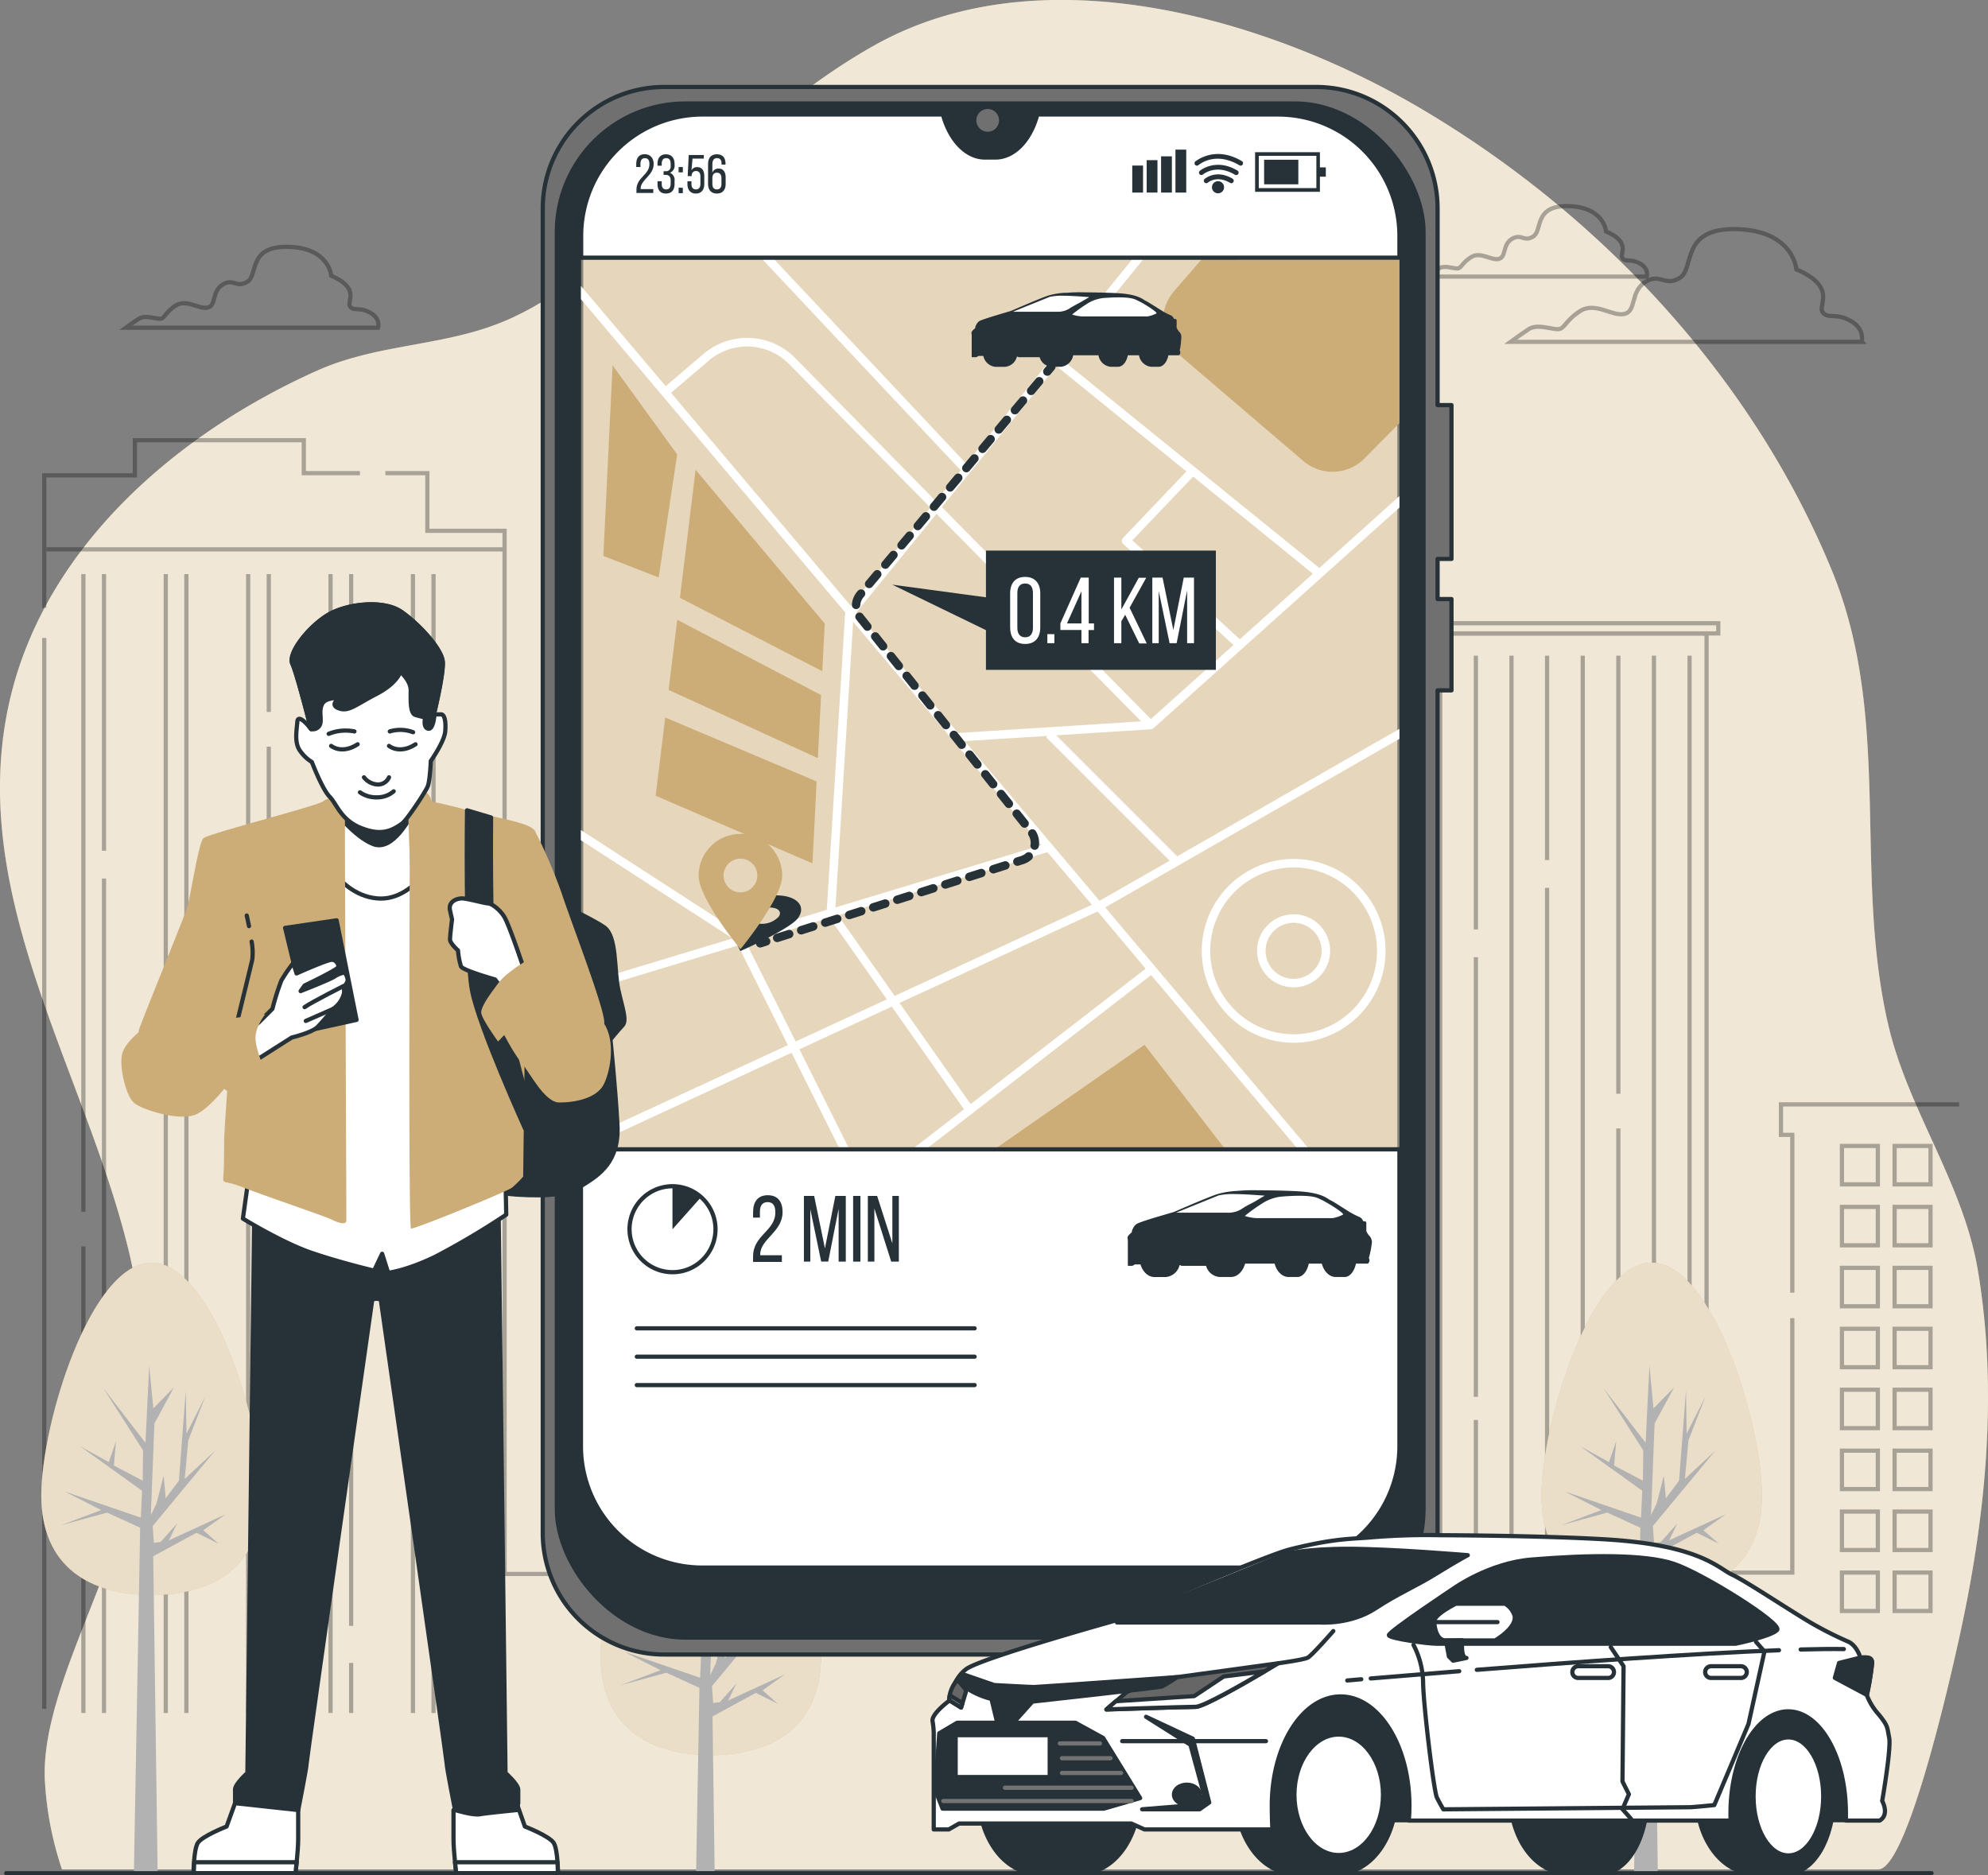 <svg xmlns="http://www.w3.org/2000/svg" viewBox="0 0 471.76 445.04"><rect x="0" y="0" width="471.76" height="445.04" fill="#808080" stroke="none"/><defs><style>.cls-1{fill:#ccad77;}.cls-10,.cls-11,.cls-17,.cls-2,.cls-5,.cls-9{fill:#fff;}.cls-2{opacity:0.7;}.cls-3{opacity:0.3;}.cls-13,.cls-15,.cls-16,.cls-20,.cls-4{fill:none;}.cls-4{stroke:#000;stroke-miterlimit:10;}.cls-5{opacity:0.6;}.cls-6{fill:#b2b2b2;}.cls-14,.cls-7{fill:#707070;}.cls-11,.cls-13,.cls-15,.cls-16,.cls-17,.cls-18,.cls-19,.cls-7,.cls-8,.cls-9{stroke:#263238;}.cls-11,.cls-13,.cls-15,.cls-16,.cls-17,.cls-18,.cls-19,.cls-20,.cls-7,.cls-8,.cls-9{stroke-linejoin:round;}.cls-12,.cls-18,.cls-8{fill:#263238;}.cls-13,.cls-15,.cls-16,.cls-17,.cls-18,.cls-19,.cls-20,.cls-9{stroke-linecap:round;}.cls-9{opacity:0.5;}.cls-15,.cls-16{stroke-width:2px;}.cls-16{stroke-dasharray:2.99 2.99;}.cls-19{fill:#666;}.cls-20{stroke:#737373;}</style></defs><g id="Background_Simple" data-name="Background Simple"><path class="cls-1" d="M462,210.74c-.47-18.55-1.6-37-9-55-18.68-45.52-54.45-83.94-96.49-109C320.16,25,266,8.72,226,31c-22.4,12.5-40.51,31.67-60.46,47.51-9,7.12-18.58,14.7-29.4,18.8-13.88,5.27-28.79,4.83-42.58,11-33.19,14.83-65.24,42.11-73.26,79.6-9.61,45,17.72,85.87,28.3,128.33,5.75,23.07,3.6,44-2.21,66.81-4.54,17.78-18.9,42.31-17.39,60.85A79.28,79.28,0,0,0,33,464H464c7.41,0,18.73-52.6,19.78-57.53,5.9-27.67,8.56-56.49,3.88-84.56-3.47-20.8-16.61-38.15-21.3-58.44C462.31,245.94,462.44,228.29,462,210.74Z" transform="translate(-18.29 -20.36)"/><path class="cls-2" d="M462,210.74c-.47-18.55-1.6-37-9-55-18.68-45.52-54.45-83.94-96.49-109C320.16,25,266,8.72,226,31c-22.4,12.5-40.51,31.67-60.46,47.51-9,7.12-18.58,14.7-29.4,18.8-13.88,5.27-28.79,4.83-42.58,11-33.19,14.83-65.24,42.11-73.26,79.6-9.61,45,17.72,85.87,28.3,128.33,5.75,23.07,3.6,44-2.21,66.81-4.54,17.78-18.9,42.31-17.39,60.85A79.28,79.28,0,0,0,33,464H464c7.41,0,18.73-52.6,19.78-57.53,5.9-27.67,8.56-56.49,3.88-84.56-3.47-20.8-16.61-38.15-21.3-58.44C462.31,245.94,462.44,228.29,462,210.74Z" transform="translate(-18.29 -20.36)"/></g><g id="Buildings"><g class="cls-3"><rect class="cls-4" x="181.7" y="283.59" width="8.73" height="8.8"/><rect class="cls-4" x="172.25" y="288.92" width="3.54" height="3.47"/><line class="cls-4" x1="10.5" y1="151.39" x2="10.5" y2="405.54"/><polyline class="cls-4" points="85.41 112.29 72.09 112.29 72.09 104.47 32.01 104.47 32.01 112.81 10.5 112.81 10.5 144.25"/><polyline class="cls-4" points="425.32 312.82 425.32 373.2 404.97 373.2 404.97 150.34 335.21 150.34 335.21 318.88 309.7 318.88 309.7 300.22 316.38 300.22 316.38 292.33 260.6 292.33 260.6 179.26 264.21 179.26 264.21 173.34 196.5 173.34 196.5 179.26 201.35 179.26 201.35 292.52 147.84 292.52 147.84 373.52 119.74 373.52 119.74 125.97 101.41 125.97 101.41 112.29 91.45 112.29"/><polyline class="cls-4" points="464.9 262.09 422.63 262.09 422.63 269.32 425.32 269.32 425.32 306.78"/><rect class="cls-4" x="332.1" y="147.9" width="75.65" height="2.42"/><rect class="cls-4" x="207.41" y="185.84" width="8.52" height="9.12"/><rect class="cls-4" x="219.91" y="185.84" width="8.52" height="9.12"/><rect class="cls-4" x="232.41" y="185.84" width="8.52" height="9.12"/><rect class="cls-4" x="244.91" y="185.84" width="8.52" height="9.12"/><rect class="cls-4" x="207.41" y="200.3" width="8.52" height="9.12"/><rect class="cls-4" x="219.91" y="200.3" width="8.52" height="9.12"/><rect class="cls-4" x="232.41" y="200.3" width="8.52" height="9.12"/><rect class="cls-4" x="244.91" y="200.3" width="8.52" height="9.12"/><rect class="cls-4" x="207.41" y="214.76" width="8.52" height="9.12"/><rect class="cls-4" x="219.91" y="214.76" width="8.52" height="9.12"/><rect class="cls-4" x="232.41" y="214.76" width="8.52" height="9.12"/><rect class="cls-4" x="244.91" y="214.76" width="8.52" height="9.12"/><rect class="cls-4" x="207.41" y="229.22" width="8.52" height="9.12"/><rect class="cls-4" x="219.91" y="229.22" width="8.52" height="9.12"/><rect class="cls-4" x="232.41" y="229.22" width="8.52" height="9.12"/><rect class="cls-4" x="244.91" y="229.22" width="8.52" height="9.12"/><rect class="cls-4" x="207.41" y="243.68" width="8.52" height="9.12"/><rect class="cls-4" x="219.91" y="243.68" width="8.52" height="9.12"/><rect class="cls-4" x="232.41" y="243.68" width="8.52" height="9.12"/><rect class="cls-4" x="244.91" y="243.68" width="8.52" height="9.12"/><rect class="cls-4" x="207.41" y="258.15" width="8.52" height="9.12"/><rect class="cls-4" x="219.91" y="258.15" width="8.52" height="9.12"/><rect class="cls-4" x="232.41" y="258.15" width="8.52" height="9.12"/><rect class="cls-4" x="244.91" y="258.15" width="8.52" height="9.12"/><rect class="cls-4" x="207.41" y="272.61" width="8.52" height="9.12"/><rect class="cls-4" x="219.91" y="272.61" width="8.52" height="9.12"/><rect class="cls-4" x="232.41" y="272.61" width="8.52" height="9.12"/><rect class="cls-4" x="244.91" y="272.61" width="8.52" height="9.12"/><rect class="cls-4" x="207.41" y="287.07" width="8.52" height="9.12"/><rect class="cls-4" x="219.91" y="287.07" width="8.52" height="9.12"/><rect class="cls-4" x="232.41" y="287.07" width="8.52" height="9.12"/><rect class="cls-4" x="244.91" y="287.07" width="8.52" height="9.12"/><rect class="cls-4" x="207.41" y="300.3" width="8.52" height="9.12"/><rect class="cls-4" x="219.91" y="300.3" width="8.52" height="9.12"/><rect class="cls-4" x="232.41" y="300.3" width="8.52" height="9.12"/><rect class="cls-4" x="244.91" y="300.3" width="8.52" height="9.12"/><rect class="cls-4" x="207.41" y="314.76" width="8.52" height="9.12"/><rect class="cls-4" x="219.91" y="314.76" width="8.52" height="9.12"/><rect class="cls-4" x="232.41" y="314.76" width="8.52" height="9.12"/><rect class="cls-4" x="244.91" y="314.76" width="8.52" height="9.12"/><rect class="cls-4" x="207.41" y="329.22" width="8.52" height="9.12"/><rect class="cls-4" x="219.91" y="329.22" width="8.52" height="9.12"/><rect class="cls-4" x="232.41" y="329.22" width="8.52" height="9.12"/><rect class="cls-4" x="244.91" y="329.22" width="8.52" height="9.12"/><rect class="cls-4" x="207.41" y="343.69" width="8.52" height="9.12"/><rect class="cls-4" x="219.91" y="343.69" width="8.52" height="9.12"/><rect class="cls-4" x="232.41" y="343.69" width="8.52" height="9.12"/><rect class="cls-4" x="244.91" y="343.69" width="8.52" height="9.12"/><rect class="cls-4" x="207.41" y="358.15" width="8.52" height="9.12"/><rect class="cls-4" x="219.91" y="358.15" width="8.52" height="9.12"/><rect class="cls-4" x="232.41" y="358.15" width="8.52" height="9.12"/><rect class="cls-4" x="244.91" y="358.15" width="8.52" height="9.12"/><rect class="cls-4" x="207.41" y="372.61" width="8.52" height="9.12"/><rect class="cls-4" x="219.91" y="372.61" width="8.52" height="9.12"/><rect class="cls-4" x="232.41" y="372.61" width="8.52" height="9.12"/><rect class="cls-4" x="244.91" y="372.61" width="8.52" height="9.12"/><rect class="cls-4" x="256.23" y="300.3" width="8.52" height="9.12"/><rect class="cls-4" x="268.73" y="300.3" width="8.52" height="9.12"/><rect class="cls-4" x="281.22" y="300.3" width="8.52" height="9.12"/><rect class="cls-4" x="293.72" y="300.3" width="8.52" height="9.12"/><rect class="cls-4" x="256.23" y="314.76" width="8.52" height="9.12"/><rect class="cls-4" x="268.73" y="314.76" width="8.52" height="9.12"/><rect class="cls-4" x="281.22" y="314.76" width="8.52" height="9.12"/><rect class="cls-4" x="293.72" y="314.76" width="8.52" height="9.12"/><rect class="cls-4" x="256.23" y="329.22" width="8.52" height="9.12"/><rect class="cls-4" x="268.73" y="329.22" width="8.52" height="9.12"/><rect class="cls-4" x="281.22" y="329.22" width="8.52" height="9.12"/><rect class="cls-4" x="293.72" y="329.22" width="8.52" height="9.12"/><rect class="cls-4" x="256.23" y="343.69" width="8.52" height="9.12"/><rect class="cls-4" x="268.73" y="343.69" width="8.52" height="9.12"/><rect class="cls-4" x="281.22" y="343.69" width="8.52" height="9.12"/><rect class="cls-4" x="293.72" y="343.69" width="8.52" height="9.12"/><rect class="cls-4" x="256.23" y="358.15" width="8.52" height="9.12"/><rect class="cls-4" x="268.73" y="358.15" width="8.52" height="9.12"/><rect class="cls-4" x="281.22" y="358.15" width="8.52" height="9.12"/><rect class="cls-4" x="293.72" y="358.15" width="8.52" height="9.12"/><rect class="cls-4" x="256.23" y="372.61" width="8.52" height="9.12"/><rect class="cls-4" x="268.73" y="372.61" width="8.52" height="9.12"/><rect class="cls-4" x="281.22" y="372.61" width="8.52" height="9.12"/><rect class="cls-4" x="293.72" y="372.61" width="8.52" height="9.12"/><rect class="cls-4" x="157.91" y="300.3" width="8.52" height="9.12"/><rect class="cls-4" x="170.41" y="300.3" width="8.52" height="9.12"/><rect class="cls-4" x="182.91" y="300.3" width="8.52" height="9.12"/><rect class="cls-4" x="195.4" y="300.3" width="8.52" height="9.12"/><rect class="cls-4" x="157.91" y="314.76" width="8.52" height="9.12"/><rect class="cls-4" x="170.41" y="314.76" width="8.52" height="9.12"/><rect class="cls-4" x="182.91" y="314.76" width="8.52" height="9.12"/><rect class="cls-4" x="195.4" y="314.76" width="8.52" height="9.12"/><rect class="cls-4" x="157.91" y="329.22" width="8.52" height="9.12"/><rect class="cls-4" x="170.41" y="329.22" width="8.52" height="9.12"/><rect class="cls-4" x="182.91" y="329.22" width="8.52" height="9.12"/><rect class="cls-4" x="195.4" y="329.22" width="8.52" height="9.12"/><rect class="cls-4" x="157.91" y="343.69" width="8.52" height="9.12"/><rect class="cls-4" x="170.41" y="343.69" width="8.52" height="9.12"/><rect class="cls-4" x="182.91" y="343.69" width="8.52" height="9.12"/><rect class="cls-4" x="195.4" y="343.69" width="8.52" height="9.12"/><rect class="cls-4" x="157.91" y="358.15" width="8.52" height="9.12"/><rect class="cls-4" x="170.41" y="358.15" width="8.52" height="9.12"/><rect class="cls-4" x="182.91" y="358.15" width="8.52" height="9.12"/><rect class="cls-4" x="195.4" y="358.15" width="8.52" height="9.12"/><rect class="cls-4" x="157.91" y="372.61" width="8.52" height="9.12"/><rect class="cls-4" x="170.41" y="372.61" width="8.52" height="9.12"/><rect class="cls-4" x="182.91" y="372.61" width="8.52" height="9.12"/><rect class="cls-4" x="195.4" y="372.61" width="8.52" height="9.12"/><rect class="cls-4" x="437.1" y="271.95" width="8.52" height="9.12"/><rect class="cls-4" x="449.6" y="271.95" width="8.52" height="9.12"/><rect class="cls-4" x="437.1" y="286.41" width="8.52" height="9.12"/><rect class="cls-4" x="449.6" y="286.41" width="8.52" height="9.12"/><rect class="cls-4" x="437.1" y="300.88" width="8.52" height="9.12"/><rect class="cls-4" x="449.6" y="300.88" width="8.52" height="9.12"/><rect class="cls-4" x="437.1" y="315.34" width="8.52" height="9.12"/><rect class="cls-4" x="449.6" y="315.34" width="8.52" height="9.12"/><rect class="cls-4" x="437.1" y="329.8" width="8.52" height="9.12"/><rect class="cls-4" x="449.6" y="329.8" width="8.52" height="9.12"/><rect class="cls-4" x="437.1" y="344.26" width="8.52" height="9.12"/><rect class="cls-4" x="449.6" y="344.26" width="8.52" height="9.12"/><rect class="cls-4" x="437.1" y="358.72" width="8.52" height="9.12"/><rect class="cls-4" x="449.6" y="358.72" width="8.52" height="9.12"/><rect class="cls-4" x="437.1" y="373.19" width="8.52" height="9.12"/><rect class="cls-4" x="449.6" y="373.19" width="8.52" height="9.12"/><line class="cls-4" x1="341.78" y1="155.6" x2="341.78" y2="388.58"/><line class="cls-4" x1="350.23" y1="336.98" x2="350.23" y2="388.58"/><line class="cls-4" x1="350.23" y1="227.16" x2="350.23" y2="331.49"/><line class="cls-4" x1="350.23" y1="155.6" x2="350.23" y2="220.57"/><line class="cls-4" x1="358.68" y1="155.6" x2="358.68" y2="388.58"/><line class="cls-4" x1="367.13" y1="210.69" x2="367.13" y2="388.58"/><line class="cls-4" x1="367.13" y1="155.6" x2="367.13" y2="204.1"/><line class="cls-4" x1="375.59" y1="155.6" x2="375.59" y2="388.58"/><line class="cls-4" x1="384.04" y1="267.79" x2="384.04" y2="388.58"/><line class="cls-4" x1="384.04" y1="155.6" x2="384.04" y2="259.56"/><line class="cls-4" x1="392.49" y1="155.6" x2="392.49" y2="388.58"/><line class="cls-4" x1="400.94" y1="155.6" x2="400.94" y2="388.58"/><line class="cls-4" x1="10.99" y1="130.37" x2="119.49" y2="130.37"/><line class="cls-4" x1="19.79" y1="295.8" x2="19.79" y2="406.52"/><line class="cls-4" x1="19.79" y1="136.24" x2="19.79" y2="287.56"/><line class="cls-4" x1="24.68" y1="208.49" x2="24.68" y2="406.52"/><line class="cls-4" x1="24.68" y1="136.24" x2="24.68" y2="201.9"/><line class="cls-4" x1="39.34" y1="136.24" x2="39.34" y2="406.52"/><line class="cls-4" x1="44.23" y1="136.24" x2="44.23" y2="406.52"/><line class="cls-4" x1="58.89" y1="136.24" x2="58.89" y2="406.52"/><line class="cls-4" x1="63.78" y1="177.19" x2="63.78" y2="406.52"/><line class="cls-4" x1="63.78" y1="136.24" x2="63.78" y2="168.96"/><line class="cls-4" x1="78.44" y1="136.24" x2="78.44" y2="406.52"/><line class="cls-4" x1="83.33" y1="394.63" x2="83.33" y2="406.52"/><line class="cls-4" x1="83.33" y1="136.24" x2="83.33" y2="385.85"/><line class="cls-4" x1="97.99" y1="136.24" x2="97.99" y2="406.52"/><line class="cls-4" x1="102.88" y1="136.24" x2="102.88" y2="406.52"/></g></g><g id="Trees"><path class="cls-1" d="M80.41,375.27c0,17.05-11.71,23.62-26.16,23.62s-26.16-6.57-26.16-23.62S39.8,320,54.25,320,80.41,358.23,80.41,375.27Z" transform="translate(-18.29 -20.36)"/><path class="cls-5" d="M80.41,375.27c0,17.05-11.71,23.62-26.16,23.62s-26.16-6.57-26.16-23.62S39.8,320,54.25,320,80.41,358.23,80.41,375.27Z" transform="translate(-18.29 -20.36)"/><polygon class="cls-6" points="25.42 358.96 33.26 362.55 31.77 444.54 37.41 444.54 36.36 369.33 46.64 363.74 51.87 366.34 48.23 363.14 53.55 359.36 40.09 365.54 42.02 361.55 38.1 365.94 36.51 366.14 36.24 362.15 51.1 344.2 43.84 350.98 44.68 341.81 48.7 331.44 44.26 340.21 44.09 330.04 42.45 351.38 39.32 355.57 38.84 350.18 37.15 356.76 35.8 359.56 36.64 337.82 41.28 329.24 36.38 334.23 35.41 324.06 34.52 342.4 24.53 329.44 33.95 344.2 33.87 351.38 27.03 347.79 27.53 342.01 25.82 346.99 18.98 343.2 33.71 353.77 33.42 360.15 15.37 353.97 24.02 358.36 14.5 361.95 25.42 358.96"/><path class="cls-1" d="M213.13,413.27c0,17.05-11.71,23.62-26.16,23.62s-26.16-6.57-26.16-23.62S172.52,358,187,358,213.13,396.23,213.13,413.27Z" transform="translate(-18.29 -20.36)"/><path class="cls-5" d="M213.13,413.27c0,17.05-11.71,23.62-26.16,23.62s-26.16-6.57-26.16-23.62S172.52,358,187,358,213.13,396.23,213.13,413.27Z" transform="translate(-18.29 -20.36)"/><polygon class="cls-6" points="158.14 396.96 165.98 400.55 165.19 444.08 169.59 444.08 169.08 407.33 179.36 401.74 184.59 404.34 180.95 401.14 186.27 397.36 172.81 403.54 174.74 399.55 170.82 403.94 169.23 404.14 168.96 400.15 183.82 382.2 176.56 388.98 177.4 379.81 181.42 369.44 176.97 378.21 176.81 368.04 175.17 389.38 172.04 393.57 171.56 388.18 169.87 394.76 168.52 397.56 169.36 375.82 174 367.24 169.1 372.23 168.13 362.06 167.24 380.4 157.25 367.44 166.67 382.2 166.59 389.38 159.75 385.79 160.25 380.01 158.54 384.99 151.7 381.2 166.43 391.77 166.14 398.15 148.09 391.97 156.74 396.36 147.22 399.95 158.14 396.96"/><path class="cls-1" d="M436.41,375.27c0,17.05-11.71,23.62-26.16,23.62s-26.16-6.57-26.16-23.62S395.8,320,410.25,320,436.41,358.23,436.41,375.27Z" transform="translate(-18.29 -20.36)"/><path class="cls-5" d="M436.41,375.27c0,17.05-11.71,23.62-26.16,23.62s-26.16-6.57-26.16-23.62S395.8,320,410.25,320,436.41,358.23,436.41,375.27Z" transform="translate(-18.29 -20.36)"/><polygon class="cls-6" points="381.42 358.96 389.26 362.55 387.77 444.54 393.41 444.54 392.36 369.33 402.64 363.74 407.87 366.34 404.23 363.14 409.55 359.36 396.09 365.54 398.02 361.55 394.1 365.94 392.51 366.14 392.24 362.15 407.1 344.2 399.83 350.98 400.68 341.81 404.7 331.44 400.25 340.21 400.09 330.04 398.45 351.38 395.32 355.57 394.84 350.18 393.15 356.76 391.8 359.56 392.64 337.82 397.28 329.24 392.38 334.23 391.41 324.06 390.52 342.4 380.53 329.44 389.95 344.2 389.87 351.38 383.03 347.79 383.53 342.01 381.82 346.99 374.98 343.2 389.71 353.77 389.42 360.15 371.37 353.97 380.01 358.36 370.5 361.95 381.42 358.96"/></g><g id="Clouds"><g class="cls-3"><path class="cls-4" d="M457.41,96.49c-3.62-2-5.26-.33-6.58-2s3.62-5.93-6.25-10.21c0,0-.66-9.21-14.16-9.54S420.55,84,416.93,86.29s-4.61-1.32-8.23,1-2,6.91-4.94,7.57-6.91-3-10.53-.66-3.62,4.28-5.27,4.28-4.94-1.32-6.91,0-4.28,3-4.28,3h83.28S461,98.47,457.41,96.49Z" transform="translate(-18.29 -20.36)"/><path class="cls-4" d="M106.11,94.54c-2.6-1.42-3.78-.24-4.73-1.42s2.6-4.26-4.49-7.33c0,0-.47-6.62-10.16-6.85S79.64,85.56,77,87.21s-3.31-.95-5.91.71-1.42,5-3.54,5.44-5-2.13-7.57-.48S57.42,96,56.24,96s-3.54-.94-5,0-3.08,2.13-3.08,2.13H108S108.71,96,106.11,94.54Z" transform="translate(-18.29 -20.36)"/><path class="cls-4" d="M407.42,82.88c-2.26-1.23-3.28-.21-4.11-1.23s2.26-3.7-3.9-6.37c0,0-.41-5.75-8.83-6s-6.17,5.75-8.43,7.19-2.87-.82-5.13.62-1.24,4.31-3.09,4.72-4.31-1.85-6.57-.41-2.26,2.67-3.29,2.67-3.08-.82-4.31,0S357.09,86,357.09,86h52S409.68,84.11,407.42,82.88Z" transform="translate(-18.29 -20.36)"/></g></g><g id="Device"><path class="cls-7" d="M362.73,153v-36.5h-3.3V69.75A28.81,28.81,0,0,0,330.62,41H175.9a28.81,28.81,0,0,0-28.81,28.8V384.14A28.81,28.81,0,0,0,175.9,413H330.62a28.81,28.81,0,0,0,28.81-28.81v-200h3.3V162.53h-3.3V153Z" transform="translate(-18.29 -20.36)"/><rect class="cls-8" x="132.14" y="24.56" width="205.67" height="364.06" rx="30.52"/><path class="cls-1" d="M321.57,47.53H264.45l-.06.21c-1.69,6.09-5.58,10-9.89,10H252c-4.31,0-8.2-4-9.89-10l-.06-.21H185a28.8,28.8,0,0,0-28.8,28.81V363.57a28.79,28.79,0,0,0,28.8,28.8H321.57a28.8,28.8,0,0,0,28.81-28.8V76.34A28.81,28.81,0,0,0,321.57,47.53Z" transform="translate(-18.29 -20.36)"/><path class="cls-9" d="M321.57,47.53H264.45l-.06.21c-1.69,6.09-5.58,10-9.89,10H252c-4.31,0-8.2-4-9.89-10l-.06-.21H185a28.8,28.8,0,0,0-28.8,28.81V363.57a28.79,28.79,0,0,0,28.8,28.8H321.57a28.8,28.8,0,0,0,28.81-28.8V76.34A28.81,28.81,0,0,0,321.57,47.53Z" transform="translate(-18.29 -20.36)"/><polygon class="cls-1" points="160.69 107.85 145.37 86.69 143.18 131.93 156.31 137.04 160.69 107.85"/><polygon class="cls-1" points="195.71 147.98 165.07 111.5 161.35 141.87 195.13 159.29 195.71 147.98"/><path class="cls-1" d="M350.38,120.77V76.34a28.81,28.81,0,0,0-18.74-27L296.88,89.48a10.63,10.63,0,0,0,1.13,15l29.59,25.3a10.63,10.63,0,0,0,14.47-.62Z" transform="translate(-18.29 -20.36)"/><polygon class="cls-1" points="193.79 185.45 157.86 170.27 155.59 188.84 192.8 204.89 193.79 185.45"/><polygon class="cls-1" points="158.66 163.73 194.08 179.92 194.84 164.94 160.71 147.08 158.66 163.73"/><polygon class="cls-1" points="223.44 281.5 296.4 280.05 271.6 247.94 223.44 281.5"/><path class="cls-10" d="M303.47,246a21.81,21.81,0,1,0,21.8-21.8A21.83,21.83,0,0,0,303.47,246Zm41.59,0a19.79,19.79,0,1,1-19.79-19.78A19.82,19.82,0,0,1,345.06,246Z" transform="translate(-18.29 -20.36)"/><path class="cls-10" d="M350.38,193.33l-52.72,30.24-28.72-28.72,22.47-1.42h0a1,1,0,0,0,.61-.25l58.36-52.37v-2.72l-19,17.06-61.11-49.47,47.22-58.14h-2.61L247.58,130.4l-75.18-80c-.63.3-1.24.63-1.85,1L246.29,132l-5.92,7.29L207,105.33a16,16,0,0,0-21.74-1l-9,7.67L156.15,88.23v3.13l62.76,74.4a1.14,1.14,0,0,0-.08.33l-4.34,70.19-20,6.05v0a1.06,1.06,0,0,0-.36-.4l-38-24.59v2.41l36,23.31-36,10.88V256l37.29-11.27,11.83,23.65-49.12,22.71v2.23l50-23.13,16.23,32.46-66.25,51.25v2.56l135.34-104.7,58.89,69.8v-3.14L280.56,235.7l69.82-40Zm-20.54-36.82L312.5,172.07,287,148.59l14.43-15.12ZM269,107.24l30.82,25-15,15.75a1,1,0,0,0,0,1.44L311,173.43,291.39,191l-49.59-50.3Zm-28.47,35.05,48.55,49.26-43.43,2.76L221.51,165.7Zm-63-28.71,9-7.67a14,14,0,0,1,19,.83l33.55,34.1-18.91,23.29Zm43.21,54.35,44.68,53-48.87,14.77Zm46.08,54.62,10.57,12.52L230.6,256.7l-13.44-19.11,49.67-15ZM195.4,244.16l19.73-6,13.61,19.36-21.64,10ZM224,301.42l-16-32.05,21.91-10.13,17.13,24.37Zm66.15-51.18-41.53,32.13-16.87-24,47-21.71Zm-10.94-16.11-32-37.9L266.89,195l-.34.34,29.29,29.29Z" transform="translate(-18.29 -20.36)"/><path class="cls-10" d="M316.6,246a8.67,8.67,0,1,0,8.67-8.67A8.68,8.68,0,0,0,316.6,246Zm15.32,0a6.65,6.65,0,1,1-6.65-6.65A6.66,6.66,0,0,1,331.92,246Z" transform="translate(-18.29 -20.36)"/><path class="cls-11" d="M156.15,293.11v70.46a28.79,28.79,0,0,0,28.8,28.8H321.57a28.8,28.8,0,0,0,28.81-28.8V293.11Z" transform="translate(-18.29 -20.36)"/><path class="cls-12" d="M343.86,315.05c0-.09,0-.17-.05-.24a2,2,0,0,0-.62-1.22,4,4,0,0,1-.67-1.09l0-.11,0-.06v-.16l0-.09v0l0-.09v-.05l0-.09v-.06l0-.09v-.15l0-.08v-.15l0-.08v-.41s0-.05,0-.07v-.13a.45.45,0,0,0-.12-.34.45.45,0,0,0-.32-.11,1.58,1.58,0,0,0-.3,0,1.75,1.75,0,0,0-.73-.93l-.47-.22a16.21,16.21,0,0,1-1.71-.87c-.49-.28-1.22-.75-2-1.24-1.14-.73-2.32-1.48-2.82-1.71a3.83,3.83,0,0,1-.48-.28c-.85-.55-2.44-1.57-7.11-1.85-4-.24-9.88-.26-9.93-.26a41.06,41.06,0,0,0-4.25.13l-.68.05a19.6,19.6,0,0,0-4.18.67c-1.59.4-10.15,4.13-10.49,4.28s-8.12,2.27-9,2.93a2.59,2.59,0,0,0-.77,1,2,2,0,0,0-.3.95c-.27.2-1.09.87-1,1.32a4.78,4.78,0,0,1,.07.71v5.77a.13.13,0,0,0,.13.13h.9l.06,0,.59-.34h1.32c.53,1.76,1.82,3,3.31,3h2.71a3.72,3.72,0,0,0,3.27-2.86l.44.2h5.83a3.64,3.64,0,0,0,3.19,2.65h2.71c1.55,0,2.86-1.33,3.37-3.18h7c.48,1.84,1.78,3.18,3.32,3.18h2.1c1.25,0,2.3-1.34,2.69-3.18h3.09c.48,1.84,1.78,3.18,3.31,3.18h2.11c1.24,0,2.3-1.34,2.69-3.18h2.76l.07,0a1,1,0,0,0,.22-1.31A22.42,22.42,0,0,0,343.86,315.05Z" transform="translate(-18.29 -20.36)"/><path class="cls-10" d="M317.59,306.1a39.63,39.63,0,0,0-3.9,2.82,9.78,9.78,0,0,0,2.88.52h17.94a8.58,8.58,0,0,0,2.5-.84c.32-.38-4.49-3.39-6.22-4s-5.1-.54-8.52-.26A10.45,10.45,0,0,0,317.59,306.1Z" transform="translate(-18.29 -20.36)"/><path class="cls-10" d="M297.36,308.15h12.22a5.9,5.9,0,0,0,3.27-.83c1.48-1,2.37-1.29,3.72-2.12s1.86-1.09,1.86-1.09-4.55-.38-7.18-.38a15.89,15.89,0,0,0-3.78.32Z" transform="translate(-18.29 -20.36)"/><path class="cls-12" d="M204,308c0,4.71-5.28,6.4-5.3,10v.25h5.13v1.58H197v-1.34c0-5,5.28-6,5.28-10.4,0-1.6-.54-2.45-1.83-2.45s-1.83.91-1.83,2.29v1.39H197V308c0-2.39,1.09-4,3.49-4S204,305.57,204,308Z" transform="translate(-18.29 -20.36)"/><path class="cls-12" d="M214.83,319.74h-1.67l-2.58-12.41v12.43h-1.52V304.17h2.43l2.56,12.45,2.47-12.45H219v15.59H217.3V307.22Z" transform="translate(-18.29 -20.36)"/><path class="cls-12" d="M222.47,304.17v15.59h-1.73V304.17Z" transform="translate(-18.29 -20.36)"/><path class="cls-12" d="M225.79,319.76h-1.56V304.17h2.21l3.61,11.27V304.17h1.54v15.59h-1.81l-4-12.61Z" transform="translate(-18.29 -20.36)"/><path class="cls-11" d="M188.08,312.08a10.2,10.2,0,1,1-3.42-7.63A10.21,10.21,0,0,1,188.08,312.08Z" transform="translate(-18.29 -20.36)"/><path class="cls-12" d="M184.66,304.45l-6.79,7.63V301.87A10.12,10.12,0,0,1,184.66,304.45Z" transform="translate(-18.29 -20.36)"/><line class="cls-13" x1="151.12" y1="315.23" x2="231.28" y2="315.23"/><line class="cls-13" x1="151.12" y1="321.96" x2="231.28" y2="321.96"/><line class="cls-13" x1="151.12" y1="328.7" x2="231.28" y2="328.7"/><path class="cls-11" d="M321.57,47.53H264.45l-.06.21c-1.69,6.09-5.58,10-9.89,10H252c-4.31,0-8.2-4-9.89-10l-.06-.21H185a28.8,28.8,0,0,0-28.8,28.81v5.17H350.38V76.34A28.81,28.81,0,0,0,321.57,47.53Z" transform="translate(-18.29 -20.36)"/><circle class="cls-14" cx="234.38" cy="28.56" r="2.7"/><path class="cls-12" d="M173.41,59.28c0,2.73-3.08,3.72-3.09,5.81v.14h3v.92h-4v-.78c0-2.93,3.08-3.5,3.08-6.05,0-.94-.32-1.43-1.07-1.43s-1.06.53-1.06,1.34V60h-1v-.74c0-1.39.64-2.31,2-2.31S173.41,57.89,173.41,59.28Z" transform="translate(-18.29 -20.36)"/><path class="cls-12" d="M178.37,59.26v.24a1.79,1.79,0,0,1-1.1,1.86,1.81,1.81,0,0,1,1.1,1.88V64c0,1.38-.64,2.29-2.05,2.29s-2-.91-2-2.29v-.63h1V64c0,.82.33,1.31,1.06,1.31s1.06-.48,1.06-1.4v-.7c0-.9-.37-1.32-1.14-1.35h-.54V61h.59a1.08,1.08,0,0,0,1.09-1.24V59.3c0-.93-.32-1.41-1.06-1.41s-1.06.51-1.06,1.32v.47h-1v-.42c0-1.38.65-2.28,2-2.28S178.37,57.88,178.37,59.26Z" transform="translate(-18.29 -20.36)"/><path class="cls-12" d="M180.33,60v1.26h-1V60Zm0,4.94v1.26h-1V64.89Z" transform="translate(-18.29 -20.36)"/><path class="cls-12" d="M182.38,60.77a1.47,1.47,0,0,1,1.35-.75c1.17,0,1.69.85,1.69,2.15V64c0,1.38-.66,2.29-2,2.29s-2-.91-2-2.29v-.61h.95V64c0,.82.34,1.31,1.06,1.31s1.07-.49,1.07-1.31V62.25c0-.82-.34-1.31-1.07-1.31a1,1,0,0,0-1,1v.21h-.95l.25-5h3.58V58h-2.68Z" transform="translate(-18.29 -20.36)"/><path class="cls-12" d="M190.46,59.25v.17h-.94v-.23c0-.82-.34-1.3-1.08-1.3s-1.1.49-1.1,1.47v2a1.46,1.46,0,0,1,1.46-1c1.17,0,1.69.84,1.69,2.15V64c0,1.38-.69,2.29-2.08,2.29s-2.09-.91-2.09-2.29V59.32c0-1.44.65-2.34,2.09-2.34S190.46,57.86,190.46,59.25Zm-3.12,3.4V64c0,.82.33,1.31,1.07,1.31s1.08-.49,1.08-1.31V62.65c0-.82-.35-1.31-1.08-1.31S187.34,61.83,187.34,62.65Z" transform="translate(-18.29 -20.36)"/><rect class="cls-12" x="268.69" y="39.29" width="2.56" height="6.41"/><rect class="cls-12" x="272.11" y="38.01" width="2.56" height="7.69"/><rect class="cls-12" x="275.53" y="37.1" width="2.56" height="8.6"/><rect class="cls-12" x="278.94" y="35.51" width="2.56" height="10.19"/><path class="cls-12" d="M331.51,65.88H316.13v-9.4h15.38ZM317,65h13.67V57.34H317Z" transform="translate(-18.29 -20.36)"/><rect class="cls-12" x="299.98" y="37.91" width="8.12" height="5.83"/><rect class="cls-12" x="312.69" y="39.72" width="1.93" height="2.21"/><path class="cls-12" d="M310.5,63.84a.64.64,0,0,1-.3-.08c-3.13-1.86-5.2-.14-5.28-.06a.58.58,0,0,1-.81-.06.57.57,0,0,1,.05-.81c.11-.1,2.76-2.36,6.63-.06a.58.58,0,0,1-.29,1.07Z" transform="translate(-18.29 -20.36)"/><path class="cls-12" d="M311.65,61.91a.6.6,0,0,1-.29-.08c-4.52-2.69-7.57-.09-7.6-.07a.57.57,0,1,1-.75-.86s3.7-3.17,8.94-.06a.58.58,0,0,1-.3,1.07Z" transform="translate(-18.29 -20.36)"/><path class="cls-12" d="M312.7,59.67a.51.51,0,0,1-.29-.08c-5.73-3.41-9.54-.2-9.7-.06a.57.57,0,0,1-.76-.86c.05,0,4.58-3.92,11.05-.07a.58.58,0,0,1-.3,1.07Z" transform="translate(-18.29 -20.36)"/><circle class="cls-12" cx="289.04" cy="44.44" r="1.44"/><path class="cls-12" d="M298.62,100.27c0-.08,0-.15,0-.21a1.71,1.71,0,0,0-.53-1,3.73,3.73,0,0,1-.58-.93l0-.1v-.09l0-.06v0l0-.07v-.29l0-.07V97.1l0-.07v-.42a.13.13,0,0,0,0-.06v-.11a.4.4,0,0,0-.1-.3.41.41,0,0,0-.28-.09h-.25a1.5,1.5,0,0,0-.64-.8c-.13-.07-.26-.12-.4-.18a16.17,16.17,0,0,1-1.46-.75l-1.73-1.07c-1-.63-2-1.27-2.43-1.47a2.36,2.36,0,0,1-.41-.24c-.73-.47-2.1-1.35-6.1-1.59-3.42-.2-8.49-.22-8.54-.22a33,33,0,0,0-3.65.11l-.59,0a17.64,17.64,0,0,0-3.59.58c-1.36.34-8.72,3.54-9,3.67s-7,2-7.73,2.52a2.29,2.29,0,0,0-.66.85,1.64,1.64,0,0,0-.25.81c-.23.17-.95.75-.88,1.14a4,4,0,0,1,.06.61v5a.11.11,0,0,0,.11.1H250l.5-.29h1.14a3.24,3.24,0,0,0,2.84,2.58h2.33a3.2,3.2,0,0,0,2.81-2.46l.38.17h5a3.13,3.13,0,0,0,2.74,2.28h2.33a3.29,3.29,0,0,0,2.89-2.73h6a3.27,3.27,0,0,0,2.86,2.73h1.81c1.06,0,2-1.15,2.3-2.73h2.65a3.27,3.27,0,0,0,2.86,2.73h1.81c1.06,0,2-1.15,2.3-2.73H298l.05,0a.81.81,0,0,0,.19-1.12A17.78,17.78,0,0,0,298.62,100.27Z" transform="translate(-18.29 -20.36)"/><path class="cls-10" d="M276.06,92.58A34.69,34.69,0,0,0,272.7,95a8.47,8.47,0,0,0,2.48.45h15.41a7.58,7.58,0,0,0,2.15-.72c.27-.33-3.86-2.92-5.34-3.41s-4.39-.46-7.32-.23A9,9,0,0,0,276.06,92.58Z" transform="translate(-18.29 -20.36)"/><path class="cls-10" d="M258.67,94.34h10.5a5.1,5.1,0,0,0,2.81-.71c1.27-.83,2-1.11,3.2-1.82s1.59-.94,1.59-.94-3.91-.33-6.16-.33a13.45,13.45,0,0,0-3.25.28Z" transform="translate(-18.29 -20.36)"/><path class="cls-12" d="M203.47,232.88c-4.21-.33-9.16,1.54-11.06,4.18s1.58,9,1.58,9,11.77-5.19,13.67-7.83S207.68,233.21,203.47,232.88Zm-4.81,6.7c-1.68-.14-2.43-1.1-1.68-2.16a5.46,5.46,0,0,1,4.43-1.67c1.68.13,2.43,1.1,1.67,2.15A5.43,5.43,0,0,1,198.66,239.58Z" transform="translate(-18.29 -20.36)"/><path class="cls-1" d="M194,218.26a9.91,9.91,0,0,0-9.92,9.91c0,5.47,9.92,17.44,9.92,17.44s9.91-12,9.91-17.44A9.91,9.91,0,0,0,194,218.26Zm0,13.87a4,4,0,1,1,4-4A4,4,0,0,1,194,232.13Z" transform="translate(-18.29 -20.36)"/><line class="cls-15" x1="249.49" y1="87.03" x2="248.53" y2="88.18"/><path class="cls-16" d="M264.9,110.83l-42.46,50.61a4.28,4.28,0,0,0-.07,5.43l40.57,50.82a4.3,4.3,0,0,1-2.06,6.77l-59.35,18.85" transform="translate(-18.29 -20.36)"/><line class="cls-15" x1="181.82" y1="223.41" x2="180.39" y2="223.86"/><polygon class="cls-12" points="233.97 130.66 233.97 141.75 211.74 138.75 233.97 149.54 233.97 158.96 288.53 158.96 288.53 130.66 233.97 130.66"/><path class="cls-10" d="M258,161.19c0-2.38,1.18-3.92,3.56-3.92s3.59,1.54,3.59,3.92v8.05c0,2.38-1.18,3.94-3.59,3.94s-3.56-1.56-3.56-3.94Zm1.71,8.16c0,1.4.61,2.25,1.85,2.25s1.85-.85,1.85-2.25V161.1c0-1.42-.58-2.27-1.85-2.27s-1.85.85-1.85,2.27Z" transform="translate(-18.29 -20.36)"/><path class="cls-10" d="M268.5,170.86V173h-1.67v-2.16Z" transform="translate(-18.29 -20.36)"/><path class="cls-10" d="M276.61,169.88V173h-1.69v-3.14h-5V168.3l4.84-10.87h1.89V168.3h1.25v1.58Zm-5.12-1.58h3.43v-7.62Z" transform="translate(-18.29 -20.36)"/><path class="cls-10" d="M285.3,166.25l-.91,1.54V173h-1.74V157.43h1.74V165l4.14-7.53h1.76l-3.94,7.11,4.07,8.48h-1.78Z" transform="translate(-18.29 -20.36)"/><path class="cls-10" d="M297.51,173h-1.67l-2.58-12.41V173h-1.52V157.43h2.43l2.56,12.45,2.47-12.45h2.43V173H300V160.48Z" transform="translate(-18.29 -20.36)"/></g><g id="Character"><path class="cls-17" d="M140.9,448.28l1.95,5.54s5.87,2.28,6.85,3.91,1,7.16,1,7.16H126.56s-.65-5.21-.65-8.14v-6.84Z" transform="translate(-18.29 -20.36)"/><path class="cls-17" d="M126.27,462.29h24.31c.09,1.42.09,2.6.09,2.6H126.56S126.42,463.78,126.27,462.29Z" transform="translate(-18.29 -20.36)"/><path class="cls-18" d="M138.25,441.11l-1.63-132.29-29,1.56-29-1.56L77,441.11s-2.93,2.6-2.93,3.91v3.26l.33,1.63s7.16.65,8.79,1,5.87-1,5.87-1,2-10.11,2-11.08S106.64,328.7,106.64,328.7l1-.14,1,.14s15.64,109.15,15.64,110.13,2,11.08,2,11.08,4.24,1.3,5.87,1,8.8-1,8.8-1l.32-1.63V445C141.18,443.71,138.25,441.11,138.25,441.11Z" transform="translate(-18.29 -20.36)"/><path class="cls-18" d="M149.3,234s9.26,4.27,12.35,6.41S164,250.66,165,255.17s2.13,7.36,1,8.55-2.85,3.32-2.85,3.32,1.18,11.4,1.66,20.19-4.28,11.87-8.08,14.25-8.07,2.85-15.91,2.37-13.29-4.27-14-5.94-7.36-19.94-4.51-30.39,12.35-32.77,16.86-35.15S149.3,234,149.3,234Z" transform="translate(-18.29 -20.36)"/><path class="cls-17" d="M77.59,297.68l-1.66,11.87s9.26,5.7,16.14,8.07,15,4.28,15,4.28l1.9-4,1.43,4.51s4.27-.47,11.16-3.8a180.33,180.33,0,0,0,16.86-10l-.24-12.11-4.51-79.08-18-7.83L98,211l-13.3,7.36Z" transform="translate(-18.29 -20.36)"/><path class="cls-17" d="M126.64,214.38l-11.06-4.8L98,211l-6.76,3.75c1.26,4.37,6,17.82,16.5,18.81C117.55,234.49,124.18,220.57,126.64,214.38Z" transform="translate(-18.29 -20.36)"/><path class="cls-18" d="M97.53,212.56s4.77,6.37,9.37,8.13,8.66-6.18,9.89-8.3,1.59-2.83,1.59-2.83L98,211S95.76,210.27,97.53,212.56Z" transform="translate(-18.29 -20.36)"/><path class="cls-1" d="M115.58,209.58s-.47,102.11.24,102.34,22.8-8.78,24-9.73a24.79,24.79,0,0,0,2.62-2.61l.47-38.24s7.36,4.75,9.5,5.23,8.79-.71,9.26-3.33-7.84-24-10-30.63a123.68,123.68,0,0,0-6.41-15c-1-2.14-10.45-3.32-16.15-5S115.58,209.58,115.58,209.58Z" transform="translate(-18.29 -20.36)"/><path class="cls-1" d="M115.82,230.47l2.61-3.79s6.41,5.46,7.13,3.56-4.18-17.24-5-20.19-5.22-2.85-5.46-1.66S115.82,230.47,115.82,230.47Z" transform="translate(-18.29 -20.36)"/><path class="cls-18" d="M129.12,212.66s-.48,34,1.19,42.75,12.58,32.77,12.58,32.77v-9s-6.41-23.5-7.36-30.39-.71-34.43-.71-34.43Z" transform="translate(-18.29 -20.36)"/><path class="cls-1" d="M100.11,212.82s.38,95.76.38,97.1-2.1.57-3.62-.19-16.79-5.92-21-7.63-4.77-.58-4.58-2.48.2-8.21.2-9.16,1.33-20.41,1.33-20.41-9,3.24-14.31,1.14-7.82-4.57-7.24-6.48S62,238,62.72,235.71s2.67-15.26,3.82-16.4,26.89-7.63,28.42-8.78a5.28,5.28,0,0,1,3.62-.95C99.15,209.58,99.73,209.2,100.11,212.82Z" transform="translate(-18.29 -20.36)"/><path class="cls-13" d="M78,243.81a14.42,14.42,0,0,1,.15,4.3c-.57,2.48-5.34,21.94-5.34,21.94" transform="translate(-18.29 -20.36)"/><path class="cls-13" d="M76.84,237.62s.25,1.06.54,2.52" transform="translate(-18.29 -20.36)"/><path class="cls-1" d="M97.44,208.25a9.39,9.39,0,0,0-1.91,3.81,87,87,0,0,1-4,13.74,48.47,48.47,0,0,0-1.9,4.57,4.58,4.58,0,0,0,3.43-.38c1.72-1,4.58-2.48,4.58-2.48L99.92,230l.19-17.17S100.3,206.72,97.44,208.25Z" transform="translate(-18.29 -20.36)"/><path class="cls-17" d="M92.1,193.37s-3.06-4-3.25-1.72-.76,5.15.77,7.06a9.25,9.25,0,0,0,2.67,2.48s2.48,6.48,4.19,8.2,2.67,5.53,7.44,7.44,7.25.76,9.73-1c1.2-.83,5.53-7.44,6.11-8.78s.76-6.1.76-6.1,3.24-4.58,3.43-7.06-.19-4-1-4h-1.72s2.29-9.34,2.1-12.4-5.72-9.15-9.92-12-13-1.91-17.55.95-9.34,9-8.2,11.45S92.1,193.37,92.1,193.37Z" transform="translate(-18.29 -20.36)"/><path class="cls-13" d="M104.66,204.83a4.38,4.38,0,0,0,2.85,1.66,2.84,2.84,0,0,0,3.09-1.66" transform="translate(-18.29 -20.36)"/><path class="cls-13" d="M103.71,208.39a6.59,6.59,0,0,0,4,1.19,5.92,5.92,0,0,0,4-1.43" transform="translate(-18.29 -20.36)"/><path class="cls-13" d="M92.1,193.37l-.39-.48Z" transform="translate(-18.29 -20.36)"/><path class="cls-18" d="M113.46,165.52c-4.2-2.86-13-1.91-17.55.95s-9.34,9-8.2,11.45,4.39,15.45,4.39,15.45a1.82,1.82,0,0,0,2.1-1c.57-1.33-.39-3.24.57-5,.77-1.39,3-1.28,4.37-1.6-1,.65-2.27,1.86-.75,2.56,2.48,1.14,4-.57,9.16-3.25s5.72-5.34,5.72-5.34,2.48,2.1,2.48,4.39-.19,5.53,1.15,5.91,2.28.58,2.28.58-.57,2.48.77,2.67c1,.14,1.34-2.19,1.46-3.44h-.13s2.29-9.34,2.1-12.4S117.66,168.38,113.46,165.52Z" transform="translate(-18.29 -20.36)"/><path class="cls-13" d="M110.6,197.37s2.48,2.1,6.3-.38" transform="translate(-18.29 -20.36)"/><path class="cls-13" d="M96.87,197.37s2.48,2.1,6.29-.38" transform="translate(-18.29 -20.36)"/><path class="cls-13" d="M96.29,194.51a10.74,10.74,0,0,1,6.11-.57" transform="translate(-18.29 -20.36)"/><path class="cls-13" d="M110.79,193.94a8.56,8.56,0,0,1,5.53.19" transform="translate(-18.29 -20.36)"/><path class="cls-1" d="M56.24,264s11.82-.77,13.54-.77,3,3.63,3.43,5.73.57,6.86.57,6.86-5.53,7.82-9.34,9.16-12.21-1.15-14.31-2.86-3.81-9.54-2.67-12.21,3.62-4.39,4.58-5.34" transform="translate(-18.29 -20.36)"/><polygon class="cls-18" points="67.66 220.2 73.53 244.47 84.61 242.03 79.88 218.41 67.66 220.2"/><path class="cls-17" d="M79.7,263l3.24-3.24a59.45,59.45,0,0,1,2.1-6.68,35.16,35.16,0,0,1,2.86-4.19l.76,2.48s7.25-3.25,8.4-3.25a1.65,1.65,0,0,1,1.52,1.72c0,.57-8,4.39-8,4.39l-.95,1.33s6.86-2.67,8-3.43a6.75,6.75,0,0,1,2.48-1s1,1.52.57,2.28-.76,1.72-.76,1.72a2.88,2.88,0,0,1-.16,1.49,6.31,6.31,0,0,1-2.29,3.07s-2.51,3.07-3.85,4.41-6.1,2.48-6.1,2.48l-9,5.72s-1.33-1.15-1.33-4.39A6.35,6.35,0,0,1,79.7,263Z" transform="translate(-18.29 -20.36)"/><path class="cls-13" d="M100.11,254.22s-7.63,3.81-9.54,5.15" transform="translate(-18.29 -20.36)"/><line class="cls-13" x1="72.57" y1="242.28" x2="79.19" y2="239.37"/><path class="cls-1" d="M81.22,261.08s-2.48,3.06-2.29,5.92,2.29,7.63,2.29,7.63a44.5,44.5,0,0,0-4.76,3.62c-1.34,1.34-4.39,2.1-5.54-.38s-3-8-2.29-11.25,2.29-4.2,3.06-4.39S79.89,261.28,81.22,261.08Z" transform="translate(-18.29 -20.36)"/><path class="cls-17" d="M142.42,249.71s-3.33-10-4.52-11.87-3.08-3.09-3.79-3.09-5-1.19-6.18-1.19-3.32.71-2.85,2.85l.48,2.14s-.48,3.8-.48,4.75,1.9,2.61,1.9,2.61a16.7,16.7,0,0,0,.71,3.8c.48.95,8.08,3.09,8.08,3.09l.71.95,1.42.71Z" transform="translate(-18.29 -20.36)"/><path class="cls-1" d="M146.45,254s6.42,3.57,8.31,4.28,4.28.95,6.89,5,1.66,10.69,0,14.25S154.53,282,151,282s-7.13-7.36-9-9.49-5-8.32-5-8.32Z" transform="translate(-18.29 -20.36)"/><path class="cls-1" d="M143.37,248.28s-4.75,2.62-6.89,5.47-4,5.46-4,6.88,4,6.89,4,6.89l12.35-12.82S146,250,143.37,248.28Z" transform="translate(-18.29 -20.36)"/><path class="cls-17" d="M74.06,448.28l-2,5.54s-5.86,2.28-6.84,3.91-1,7.16-1,7.16H88.4s.65-5.21.65-8.14v-6.84Z" transform="translate(-18.29 -20.36)"/><path class="cls-17" d="M88.69,462.29H64.38c-.09,1.42-.1,2.6-.1,2.6H88.4S88.54,463.78,88.69,462.29Z" transform="translate(-18.29 -20.36)"/></g><g id="Car"><path class="cls-18" d="M352.53,452.33H314.3s1.09-18.26,7.89-26.15,17.15-8.71,25.58-4.08,9,25.3,9,25.3h65.32s6-23.4,19.59-25,16.87,22,16.87,22l-2.34,7.92Z" transform="translate(-18.29 -20.36)"/><path class="cls-18" d="M445,446.63a22.55,22.55,0,0,0-2.91-11.33v-6.92h-7.76c-7.41,0-13.42,8.17-13.42,18.25s6,18.26,13.42,18.26h7.76V458A22.56,22.56,0,0,0,445,446.63Z" transform="translate(-18.29 -20.36)"/><ellipse class="cls-18" cx="424.39" cy="426.31" rx="10.76" ry="18.23"/><ellipse class="cls-17" cx="424.39" cy="426.31" rx="8.27" ry="14.01"/><path class="cls-18" d="M338.93,446.29a23.06,23.06,0,0,0-3-11.56v-7.05H325.26c-7.55,0-13.67,8.33-13.67,18.61s6.12,18.6,13.67,18.6H336v-7.05A23.05,23.05,0,0,0,338.93,446.29Z" transform="translate(-18.29 -20.36)"/><ellipse class="cls-18" cx="317.68" cy="425.93" rx="13.67" ry="18.61"/><ellipse class="cls-17" cx="317.68" cy="425.93" rx="10.51" ry="14.3"/><path class="cls-18" d="M398.44,428.44l-.56,0v-.08h-7.76c-7.41,0-13.42,8.17-13.42,18.25s6,18.26,13.42,18.26h7.76v0a5.24,5.24,0,0,0,.56,0c5.94,0,10.76-8.16,10.76-18.22S404.38,428.44,398.44,428.44Z" transform="translate(-18.29 -20.36)"/><path class="cls-18" d="M275,427.68H264.25c-7.55,0-13.67,8.33-13.67,18.61s6.12,18.6,13.67,18.6H275c7.55,0,13.68-8.33,13.68-18.6S282.51,427.68,275,427.68Z" transform="translate(-18.29 -20.36)"/><path class="cls-17" d="M466.6,432.74c-.5-2.53-.25-2.78-2.53-5.57a14.46,14.46,0,0,1-2.78-4.55,66.42,66.42,0,0,0,1.26-7.6c0-1.77-2.78-1.27-2.78-1.27S459,411,457,410a86.78,86.78,0,0,1-8.6-4.31c-4.81-2.78-15.79-10.12-19.08-11.64s-7.58-7-29.78-8.36c-15.86-.95-39.25-1-39.25-1a157.6,157.6,0,0,0-16.7.51c-4.39.41-8.3.12-19.17,2.84-6.29,1.57-41.44,16.9-41.44,16.9s-31.93,8.92-35.39,11.51-4,7.48-4,7.48-4.32,3.16-4,4.89a19.78,19.78,0,0,1,.28,2.87v22.82h3.57l2.45-1.4h40.86l3.14,1.4h30.35c-.09-1.15-.15-4.42-.15-5.61,0-14.33,7.31-25.95,16.33-25.95s16.33,11.62,16.33,25.95c0,1.19-.06,2.36-.15,3.51h76.34c0-.58,0-1.15,0-1.74,0-13.35,6.14-24.18,13.7-24.18s13.69,10.83,13.69,24.18c0,.59,0,1.16,0,1.74h8c2.43-1.42.61-4.65.61-4.65S467.11,435.27,466.6,432.74Z" transform="translate(-18.29 -20.36)"/><path class="cls-18" d="M363.31,397.27s-15.69,10.41-15.44,11.17,9.11,2,11.39,2h70.89s8.61-1.77,9.87-3.29-17.72-13.42-24.56-15.69-20.16-2.12-33.67-1C371.7,391.25,363.31,397.27,363.31,397.27Z" transform="translate(-18.29 -20.36)"/><path class="cls-13" d="M399.9,418.56h-7.09a1.4,1.4,0,0,1-1.4-1.39h0a1.4,1.4,0,0,1,1.4-1.39h7.09a1.39,1.39,0,0,1,1.39,1.39h0A1.39,1.39,0,0,1,399.9,418.56Z" transform="translate(-18.29 -20.36)"/><path class="cls-13" d="M431.41,418.56h-7.08a1.4,1.4,0,0,1-1.4-1.39h0a1.4,1.4,0,0,1,1.4-1.39h7.08a1.4,1.4,0,0,1,1.4,1.39h0A1.4,1.4,0,0,1,431.41,418.56Z" transform="translate(-18.29 -20.36)"/><polyline class="cls-13" points="382.24 390.87 385.28 395.42 385.02 422.76 386.54 425.8 385.02 429.35 387.05 431.63"/><path class="cls-13" d="M435,410l2,2.28-3.79,17.21-8.11,19.24s-5.06.51-5.82.51l-58.48.5s-.76-1.26-1.52-2.78S356,424.39,356,419.58a20.18,20.18,0,0,0-2.28-8.86" transform="translate(-18.29 -20.36)"/><path class="cls-18" d="M283.36,405.4h48.31s7.09.51,12.91-3.29,9.37-5.09,14.68-8.38,7.34-4.3,7.34-4.3-18-1.52-28.35-1.52-14.94,1.26-14.94,1.26Z" transform="translate(-18.29 -20.36)"/><path class="cls-13" d="M321.62,415.08s6-.82,7-1.33,6.07-6.32,6.07-6.32" transform="translate(-18.29 -20.36)"/><path class="cls-19" d="M297.63,418.37l24-3.29s-17.09,10.35-19.6,10.35-21.17.62-21.17.62l4.71-4.07,5.48-2.83Z" transform="translate(-18.29 -20.36)"/><path class="cls-17" d="M318.36,417l-9.68,1.21-7,4.66-18.59,1.21-2.26,1.95s18.66-.62,21.17-.62C303.83,425.43,313.27,420,318.36,417Z" transform="translate(-18.29 -20.36)"/><path class="cls-19" d="M247.61,421.51l-1.25,4.07-2.81-1.73a7.12,7.12,0,0,1,2-4.85Z" transform="translate(-18.29 -20.36)"/><path class="cls-17" d="M246.68,424.53l-3-1.85a6.28,6.28,0,0,0-.12,1.17l2.81,1.73Z" transform="translate(-18.29 -20.36)"/><path class="cls-18" d="M245.57,419s2,3,8,4.55l1.25,5.17h4.39l4.08-4.55s29.95-3.29,30.73-3.6,3.61-2.2,3.61-2.2-33.09,2.35-34,2.35-9.4-.47-9.4-.47l-7.69-2.66Z" transform="translate(-18.29 -20.36)"/><path class="cls-18" d="M303,446.24c0,1.3-1.37,2.35-3.06,2.35s-3.06-1-3.06-2.35,1.37-2.35,3.06-2.35S303,444.94,303,446.24Z" transform="translate(-18.29 -20.36)"/><path class="cls-18" d="M462.55,415c0-1.77-1.64-1.18-2.78-1.27L454.71,415l-1,3.54,7.6,4.06A66.42,66.42,0,0,0,462.55,415Z" transform="translate(-18.29 -20.36)"/><path class="cls-13" d="M445.59,411.81c4-.11,7.44-.15,10.25-.1" transform="translate(-18.29 -20.36)"/><path class="cls-13" d="M368.74,416.63c22.13-1.75,51.52-3.88,71.71-4.65" transform="translate(-18.29 -20.36)"/><path class="cls-13" d="M343.57,418.68c4.71-.4,12.11-1,21-1.72" transform="translate(-18.29 -20.36)"/><path class="cls-13" d="M338,419.16l3.32-.29" transform="translate(-18.29 -20.36)"/><polygon class="cls-18" points="227.13 408.83 255.19 408.83 261.78 412.44 270.56 426.71 261.94 429.22 223.68 429.22 221.95 424.83 222.89 411.34 227.13 408.83"/><rect class="cls-10" x="227.28" y="412.28" width="21.32" height="8.94"/><line class="cls-20" x1="261.03" y1="413.74" x2="251.51" y2="413.74"/><line class="cls-20" x1="263.53" y1="417.25" x2="252.01" y2="417.25"/><line class="cls-20" x1="266.04" y1="420.75" x2="252.01" y2="420.75"/><line class="cls-20" x1="268.54" y1="424.26" x2="238.48" y2="424.26"/><line class="cls-20" x1="268.54" y1="427.41" x2="223.85" y2="427.41"/><path class="cls-17" d="M375.43,400.94H363.75c-2.91,1.55-5.23,3.13-5.12,4.37.28,3.14,1.4,4.36,2.79,4.36h11.65s5.12-2.91,4.65-5.82A5,5,0,0,0,375.43,400.94Z" transform="translate(-18.29 -20.36)"/><line class="cls-17" x1="340.34" y1="384.95" x2="355.36" y2="384.95"/><path class="cls-18" d="M361.42,409.67l.7,3.79,1,1,3.17-.65s-1.39.35-1-4.19Z" transform="translate(-18.29 -20.36)"/><line class="cls-17" x1="266.3" y1="413.2" x2="300.42" y2="413.2"/><polygon class="cls-18" points="271.03 429.37 284.67 429.37 286.95 427.76 283.07 412.62 271.97 407.42 282.5 414.06 285.77 426.08 282.71 428.43 271.03 429.37"/></g><g id="Floor"><line class="cls-13" x1="1.48" y1="444.54" x2="458.36" y2="444.54"/></g></svg>
